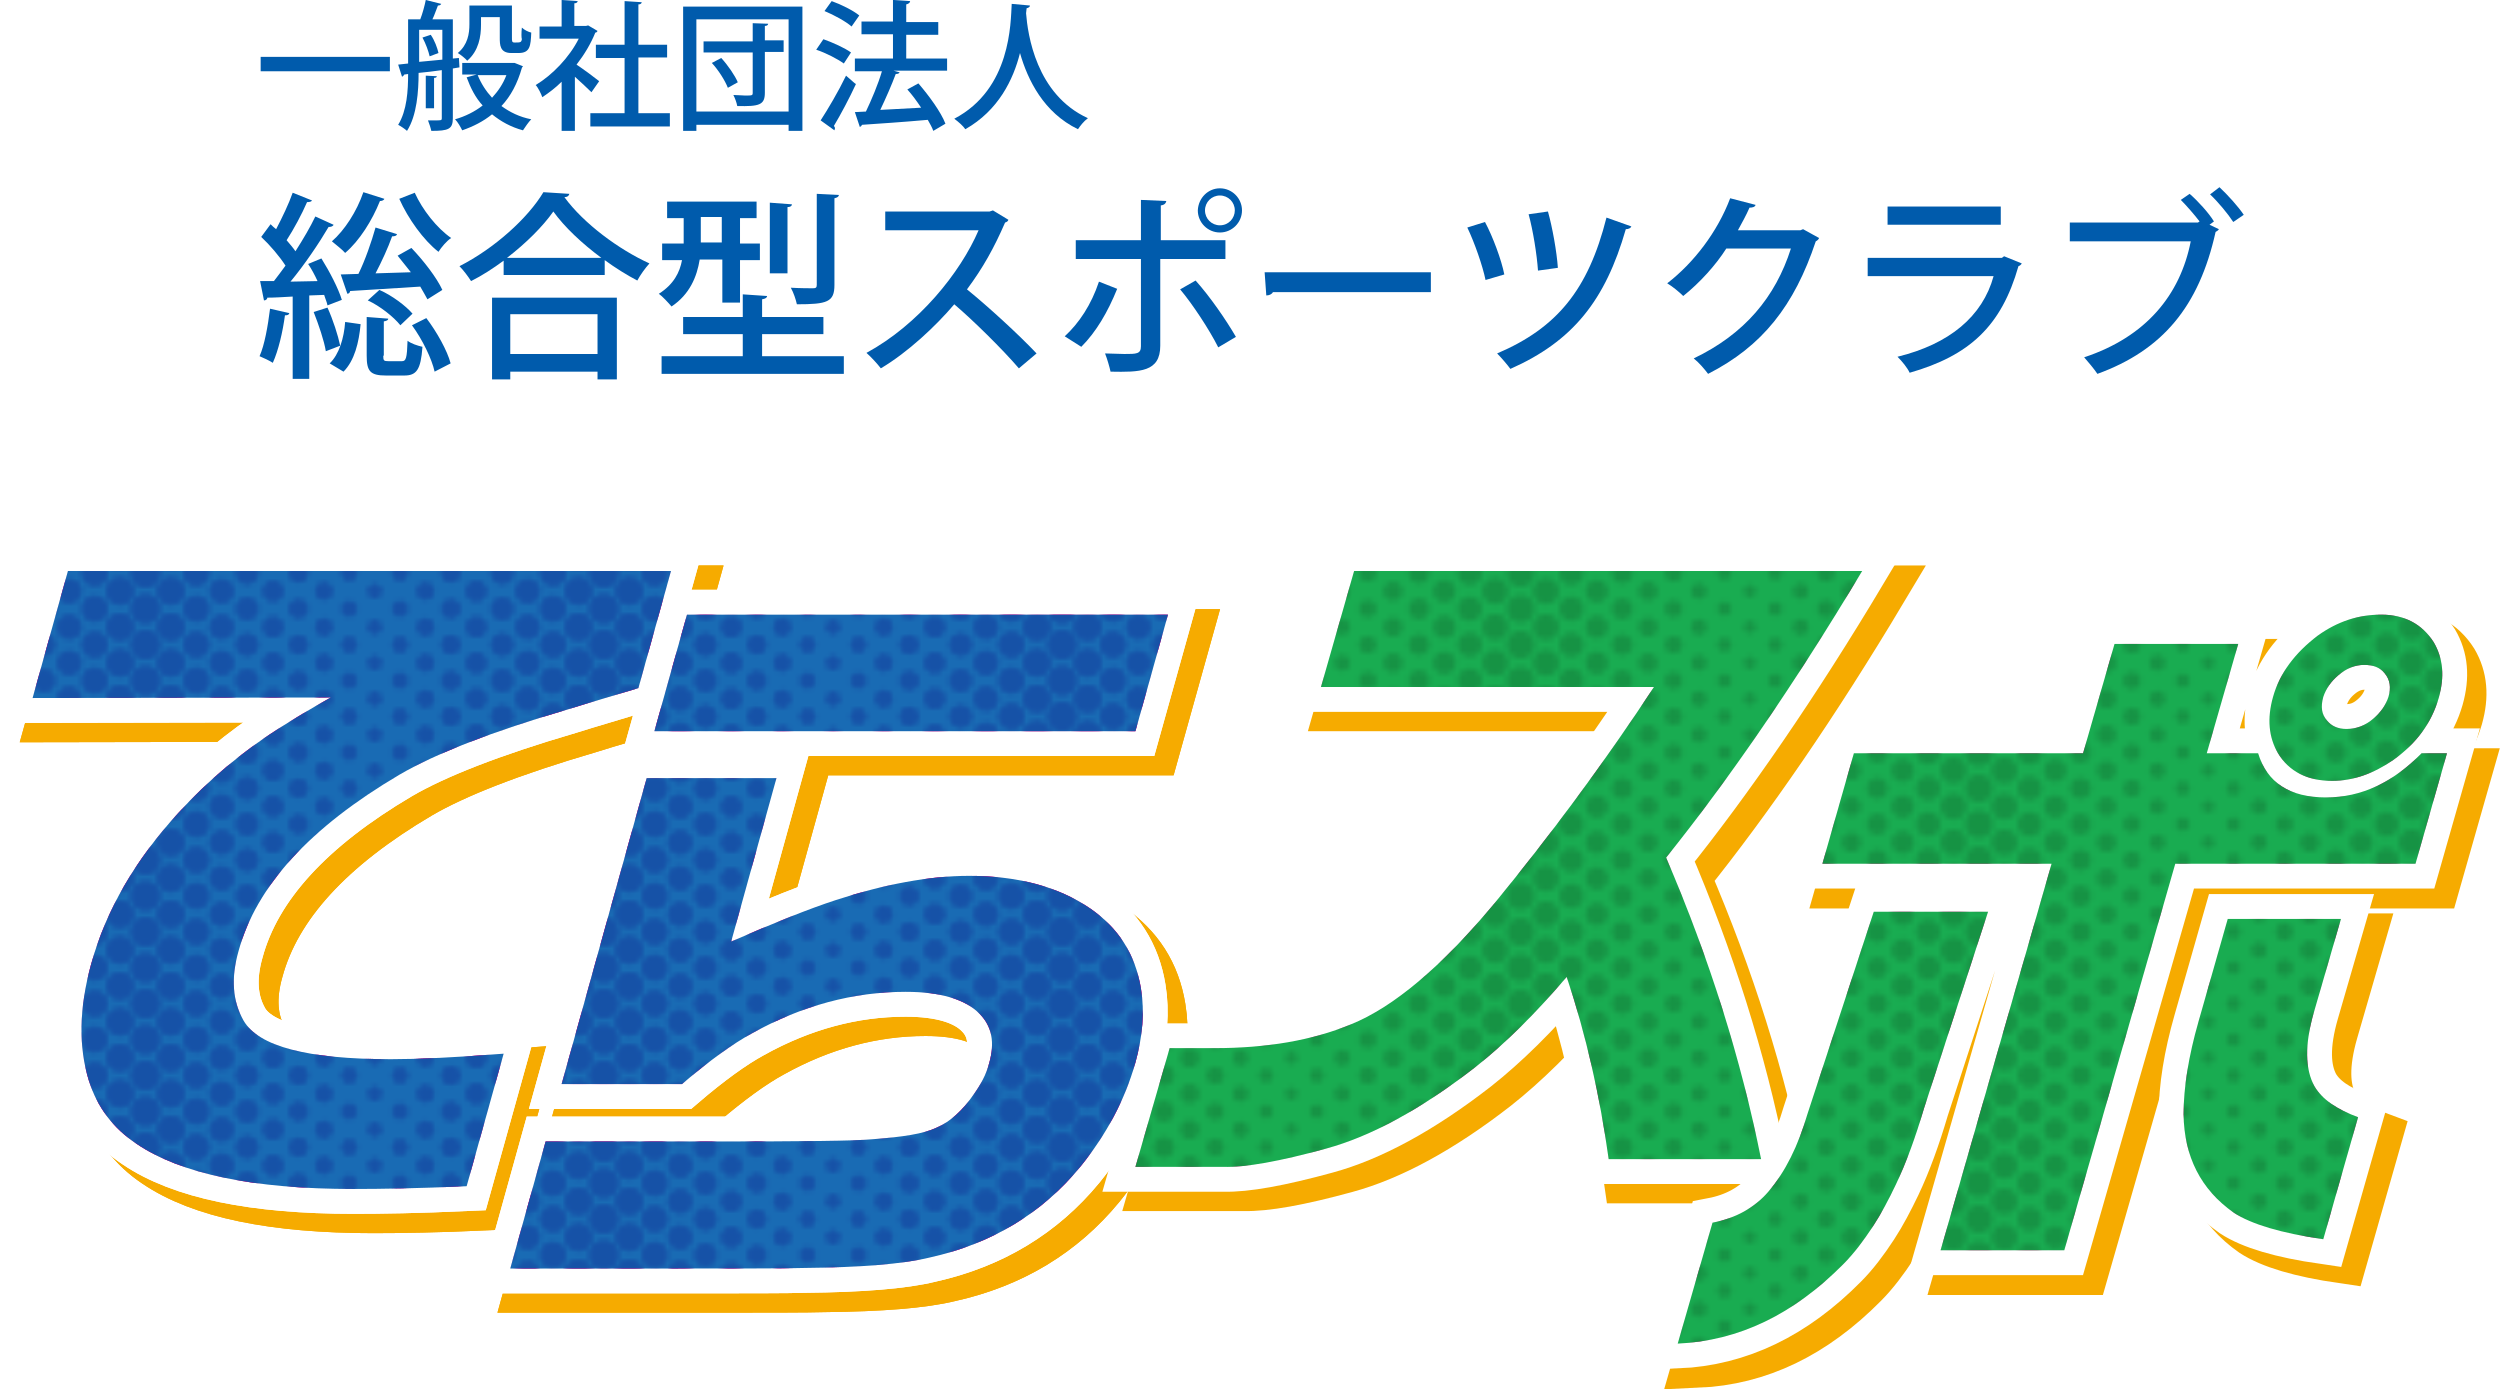 <?xml version="1.0" encoding="utf-8"?>
<!-- Generator: Adobe Illustrator 26.5.3, SVG Export Plug-In . SVG Version: 6.00 Build 0)  -->
<svg version="1.1" id="文字" xmlns="http://www.w3.org/2000/svg" xmlns:xlink="http://www.w3.org/1999/xlink" x="0px" y="0px"
	 viewBox="0 0 452.7 251.6" style="enable-background:new 0 0 452.7 251.6;" xml:space="preserve">
<style type="text/css">
	.st0{fill:none;}
	.st1{clip-path:url(#SVGID_00000166652109920095423470000011130600671370783618_);fill:#FFFFFF;}
	
		.st2{clip-path:url(#SVGID_00000166652109920095423470000011130600671370783618_);fill:none;stroke:#E4007F;stroke-width:5;stroke-linecap:round;stroke-dasharray:0,6.5;}
	
		.st3{clip-path:url(#SVGID_00000166652109920095423470000011130600671370783618_);fill:none;stroke:#E4007F;stroke-width:4;stroke-linecap:round;stroke-dasharray:0,6.5;}
	
		.st4{clip-path:url(#SVGID_00000166652109920095423470000011130600671370783618_);fill:none;stroke:#E4007F;stroke-width:4.694;stroke-linecap:round;stroke-dasharray:0,6.5;}
	
		.st5{clip-path:url(#SVGID_00000166652109920095423470000011130600671370783618_);fill:none;stroke:#E4007F;stroke-width:4.388;stroke-linecap:round;stroke-dasharray:0,6.5;}
	
		.st6{clip-path:url(#SVGID_00000166652109920095423470000011130600671370783618_);fill:none;stroke:#E4007F;stroke-width:4.083;stroke-linecap:round;stroke-dasharray:0,6.5;}
	
		.st7{clip-path:url(#SVGID_00000166652109920095423470000011130600671370783618_);fill:none;stroke:#E4007F;stroke-width:3.777;stroke-linecap:round;stroke-dasharray:0,6.5;}
	
		.st8{clip-path:url(#SVGID_00000166652109920095423470000011130600671370783618_);fill:none;stroke:#E4007F;stroke-width:3.472;stroke-linecap:round;stroke-dasharray:0,6.5;}
	
		.st9{clip-path:url(#SVGID_00000166652109920095423470000011130600671370783618_);fill:none;stroke:#E4007F;stroke-width:3.166;stroke-linecap:round;stroke-dasharray:0,6.5;}
	
		.st10{clip-path:url(#SVGID_00000166652109920095423470000011130600671370783618_);fill:none;stroke:#E4007F;stroke-width:2.861;stroke-linecap:round;stroke-dasharray:0,6.5;}
	
		.st11{clip-path:url(#SVGID_00000166652109920095423470000011130600671370783618_);fill:none;stroke:#E4007F;stroke-width:2.555;stroke-linecap:round;stroke-dasharray:0,6.5;}
	
		.st12{clip-path:url(#SVGID_00000166652109920095423470000011130600671370783618_);fill:none;stroke:#E4007F;stroke-width:2.25;stroke-linecap:round;stroke-dasharray:0,6.5;}
	.st13{fill:none;stroke:#F6AB00;stroke-width:9;stroke-linecap:round;}
	.st14{fill:#F6AB00;}
	.st15{opacity:0.9;fill:#F6AB00;}
	.st16{fill:none;stroke:#FFFFFF;stroke-width:9;stroke-linecap:round;}
	.st17{fill:#FFFFFF;}
	.st18{fill:url(#SVGID_00000036943073598723652710000014794702347567763593_);}
	.st19{fill:url(#SVGID_00000092425387668528370900000018342660257289749669_);}
	.st20{fill:url(#SVGID_00000146461144395610556090000000525788236054529178_);}
	.st21{fill:url(#SVGID_00000131354374540326078390000012071153362698230198_);}
	.st22{fill:url(#SVGID_00000021801589113894151150000002667982766353250209_);}
	.st23{fill:url(#SVGID_00000008849947718230535520000008475130580893657737_);}
	.st24{opacity:0.9;}
	.st25{fill:#005BAC;}
	.st26{opacity:0.9;fill:#00A33E;}
</style>
<pattern  x="-643.6" y="-183" width="83" height="65" patternUnits="userSpaceOnUse" id="Unnamed_Pattern" viewBox="16 -68 83 65" style="overflow:visible;">
	<g>
		<rect x="16" y="-68" class="st0" width="83" height="65"/>
		<g>
			<defs>
				<rect id="SVGID_1_" x="16" y="-68" width="83" height="65"/>
			</defs>
			<clipPath id="SVGID_00000000200294799599058040000001556097233394935190_">
				<use xlink:href="#SVGID_1_"  style="overflow:visible;"/>
			</clipPath>
			
				<line style="clip-path:url(#SVGID_00000000200294799599058040000001556097233394935190_);fill:#FFFFFF;" x1="0" y1="-9" x2="6" y2="-3"/>
			
				<line style="clip-path:url(#SVGID_00000000200294799599058040000001556097233394935190_);fill:#FFFFFF;" x1="0" y1="-3" x2="6" y2="-9"/>
			
				<line style="clip-path:url(#SVGID_00000000200294799599058040000001556097233394935190_);fill:none;stroke:#E4007F;stroke-width:5;stroke-linecap:round;stroke-dasharray:0,6.5;" x1="16" y1="-68" x2="16" y2="-2.5"/>
			
				<line style="clip-path:url(#SVGID_00000000200294799599058040000001556097233394935190_);fill:none;stroke:#E4007F;stroke-width:4;stroke-linecap:round;stroke-dasharray:0,6.5;" x1="6" y1="-68" x2="6" y2="-53"/>
			
				<line style="clip-path:url(#SVGID_00000000200294799599058040000001556097233394935190_);fill:none;stroke:#E4007F;stroke-width:4.694;stroke-linecap:round;stroke-dasharray:0,6.5;" x1="20.6" y1="-71.2" x2="20.6" y2="-2.5"/>
			
				<line style="clip-path:url(#SVGID_00000000200294799599058040000001556097233394935190_);fill:none;stroke:#E4007F;stroke-width:4.388;stroke-linecap:round;stroke-dasharray:0,6.5;" x1="25.2" y1="-68" x2="25.2" y2="-2.5"/>
			
				<line style="clip-path:url(#SVGID_00000000200294799599058040000001556097233394935190_);fill:none;stroke:#E4007F;stroke-width:4.083;stroke-linecap:round;stroke-dasharray:0,6.5;" x1="29.8" y1="-71.2" x2="29.8" y2="-2.5"/>
			
				<line style="clip-path:url(#SVGID_00000000200294799599058040000001556097233394935190_);fill:none;stroke:#E4007F;stroke-width:3.777;stroke-linecap:round;stroke-dasharray:0,6.5;" x1="34.4" y1="-68" x2="34.4" y2="-2.5"/>
			
				<line style="clip-path:url(#SVGID_00000000200294799599058040000001556097233394935190_);fill:none;stroke:#E4007F;stroke-width:3.472;stroke-linecap:round;stroke-dasharray:0,6.5;" x1="39.1" y1="-71.2" x2="39.1" y2="-2.5"/>
			
				<line style="clip-path:url(#SVGID_00000000200294799599058040000001556097233394935190_);fill:none;stroke:#E4007F;stroke-width:3.166;stroke-linecap:round;stroke-dasharray:0,6.5;" x1="43.7" y1="-68" x2="43.7" y2="-2.5"/>
			
				<line style="clip-path:url(#SVGID_00000000200294799599058040000001556097233394935190_);fill:none;stroke:#E4007F;stroke-width:2.861;stroke-linecap:round;stroke-dasharray:0,6.5;" x1="48.3" y1="-71.2" x2="48.3" y2="-2.5"/>
			
				<line style="clip-path:url(#SVGID_00000000200294799599058040000001556097233394935190_);fill:none;stroke:#E4007F;stroke-width:2.555;stroke-linecap:round;stroke-dasharray:0,6.5;" x1="52.9" y1="-68" x2="52.9" y2="-2.5"/>
			
				<line style="clip-path:url(#SVGID_00000000200294799599058040000001556097233394935190_);fill:none;stroke:#E4007F;stroke-width:2.25;stroke-linecap:round;stroke-dasharray:0,6.5;" x1="57.5" y1="-71.2" x2="57.5" y2="-2.5"/>
			
				<line style="clip-path:url(#SVGID_00000000200294799599058040000001556097233394935190_);fill:none;stroke:#E4007F;stroke-width:5;stroke-linecap:round;stroke-dasharray:0,6.5;" x1="99" y1="-68" x2="99" y2="-2.5"/>
			
				<line style="clip-path:url(#SVGID_00000000200294799599058040000001556097233394935190_);fill:none;stroke:#E4007F;stroke-width:4.694;stroke-linecap:round;stroke-dasharray:0,6.5;" x1="94.4" y1="-71.2" x2="94.4" y2="-2.5"/>
			
				<line style="clip-path:url(#SVGID_00000000200294799599058040000001556097233394935190_);fill:none;stroke:#E4007F;stroke-width:4.388;stroke-linecap:round;stroke-dasharray:0,6.5;" x1="89.8" y1="-68" x2="89.8" y2="-2.5"/>
			
				<line style="clip-path:url(#SVGID_00000000200294799599058040000001556097233394935190_);fill:none;stroke:#E4007F;stroke-width:4.083;stroke-linecap:round;stroke-dasharray:0,6.5;" x1="85.2" y1="-71.2" x2="85.2" y2="-2.5"/>
			
				<line style="clip-path:url(#SVGID_00000000200294799599058040000001556097233394935190_);fill:none;stroke:#E4007F;stroke-width:3.777;stroke-linecap:round;stroke-dasharray:0,6.5;" x1="80.6" y1="-68" x2="80.6" y2="-2.5"/>
			
				<line style="clip-path:url(#SVGID_00000000200294799599058040000001556097233394935190_);fill:none;stroke:#E4007F;stroke-width:3.472;stroke-linecap:round;stroke-dasharray:0,6.5;" x1="75.9" y1="-71.2" x2="75.9" y2="-2.5"/>
			
				<line style="clip-path:url(#SVGID_00000000200294799599058040000001556097233394935190_);fill:none;stroke:#E4007F;stroke-width:3.166;stroke-linecap:round;stroke-dasharray:0,6.5;" x1="71.3" y1="-68" x2="71.3" y2="-2.5"/>
			
				<line style="clip-path:url(#SVGID_00000000200294799599058040000001556097233394935190_);fill:none;stroke:#E4007F;stroke-width:2.861;stroke-linecap:round;stroke-dasharray:0,6.5;" x1="66.7" y1="-71.2" x2="66.7" y2="-2.5"/>
			
				<line style="clip-path:url(#SVGID_00000000200294799599058040000001556097233394935190_);fill:none;stroke:#E4007F;stroke-width:2.555;stroke-linecap:round;stroke-dasharray:0,6.5;" x1="62.1" y1="-68" x2="62.1" y2="-2.5"/>
		</g>
	</g>
</pattern>
<g>
	<path class="st13" d="M9.5,129.9l6.4-23l109.2,0l-5.9,21.2c-4.6,1.4-8.8,2.6-12.6,3.8c-14,4.1-24.2,8.1-30.7,11.9
		c-16.1,9.5-25.9,20.1-29.1,31.9c-1.4,4.9-1.1,9.1,0.9,12.6c2.7,4.7,11.6,7,26.7,7c4.8,0,11.6-0.3,20.4-1l-6.7,24
		c-8.8,0.4-15.6,0.5-20.5,0.5c-18.1,0-31.2-2.7-39.3-8.2c-4.2-2.8-7.1-6.6-8.6-11.4c-1.9-6.1-1.8-13.1,0.4-21.1
		c2.7-9.8,8-18.9,15.8-27.4c5.5-6,11.6-11.1,18.2-15.3c2.7-1.7,5.8-3.6,9.4-5.6L9.5,129.9z"/>
	<path class="st13" d="M9.5,129.9l6.4-23l109.2,0l-5.9,21.2c-4.6,1.4-8.8,2.6-12.6,3.8c-14,4.1-24.2,8.1-30.7,11.9
		c-16.1,9.5-25.9,20.1-29.1,31.9c-1.4,4.9-1.1,9.1,0.9,12.6c2.7,4.7,11.6,7,26.7,7c4.8,0,11.6-0.3,20.4-1l-6.7,24
		c-8.8,0.4-15.6,0.5-20.5,0.5c-18.1,0-31.2-2.7-39.3-8.2c-4.2-2.8-7.1-6.6-8.6-11.4c-1.9-6.1-1.8-13.1,0.4-21.1
		c2.7-9.8,8-18.9,15.8-27.4c5.5-6,11.6-11.1,18.2-15.3c2.7-1.7,5.8-3.6,9.4-5.6L9.5,129.9z"/>
	<path class="st13" d="M215,114.8l-5.9,21.1l-87.1,0l5.9-21.1L215,114.8z M96,233.2l6.4-23h30.4c16.1,0,25.6-0.1,28.7-0.4
		c5.5-0.4,9.4-1,11.7-2.1c2.5-1.1,4.7-3.1,6.7-6c1.3-1.8,2.3-3.7,2.8-5.6c1.1-3.8,0.5-6.8-1.7-9c-2.5-2.6-7-4-13.4-4
		c-9.5,0-18.8,2.5-27.8,7.5c-3.5,1.9-7.8,5-12.7,9.2h-21.8l15.4-55.4h23.5l-8.2,29.6c8-3.5,14.3-6,18.9-7.5c8.9-2.9,17-4.4,24.2-4.4
		c8.9,0,16.2,2,21.9,5.9c5.1,3.5,8.2,8.3,9.2,14.5c0.7,4.2,0.3,8.7-1,13.4c-1.9,6.8-5.3,13.1-10,18.9c-6.9,8.4-16,13.9-27.2,16.4
		c-4.9,1.2-12.5,1.8-22.7,1.9c-2.9,0.1-10.6,0.1-22.9,0.1H96z"/>
	<path class="st13" d="M215,114.8l-5.9,21.1l-87.1,0l5.9-21.1L215,114.8z M96,233.2l6.4-23h30.4c16.1,0,25.6-0.1,28.7-0.4
		c5.5-0.4,9.4-1,11.7-2.1c2.5-1.1,4.7-3.1,6.7-6c1.3-1.8,2.3-3.7,2.8-5.6c1.1-3.8,0.5-6.8-1.7-9c-2.5-2.6-7-4-13.4-4
		c-9.5,0-18.8,2.5-27.8,7.5c-3.5,1.9-7.8,5-12.7,9.2h-21.8l15.4-55.4h23.5l-8.2,29.6c8-3.5,14.3-6,18.9-7.5c8.9-2.9,17-4.4,24.2-4.4
		c8.9,0,16.2,2,21.9,5.9c5.1,3.5,8.2,8.3,9.2,14.5c0.7,4.2,0.3,8.7-1,13.4c-1.9,6.8-5.3,13.1-10,18.9c-6.9,8.4-16,13.9-27.2,16.4
		c-4.9,1.2-12.5,1.8-22.7,1.9c-2.9,0.1-10.6,0.1-22.9,0.1H96z"/>
	<path class="st13" d="M303.1,127.9h-60.3l6-21h92c-12.2,20.4-24.1,37.7-35.5,51.9c7.9,18.4,13.6,36.6,17.2,54.6h-27.6
		c-1.6-11.5-4.1-22.5-7.6-33c-5.8,6.8-11.3,12.2-16.5,16.3c-9.9,7.7-19,12.6-27.1,14.8c-8.4,2.3-14.5,3.4-18.5,3.3h-16l6.2-21.5h8
		c9.6,0,17.8-1.4,24.8-4.3c7.7-3.1,16.4-10.4,26-21.9C284.2,155,293.9,141.9,303.1,127.9z"/>
	<path class="st13" d="M342.9,168.6h20.7L352,204.2c-1.5,5.1-3.2,9.8-5.1,13.8c-1.3,2.7-2.6,5.2-4.1,7.5c-1.7,2.6-3.5,5-5.4,6.9
		c-9,9.1-18.9,13.9-30,14.4l6.3-21.9c4.2-0.8,7.6-2.7,10.1-5.6c3.1-3.6,5.4-8.3,7.1-14.1L342.9,168.6z M333.6,160l5.7-20h41.5
		l5.7-19.8h22.4l-5.7,19.8h9.3c1.6,5.3,5.7,8,12.3,8c6.4,0,12.1-2.7,17.3-8h4.6l-5.7,20h-43.5l-20.1,70H355l20.1-70H333.6z
		 M434.7,114.8c4.2,0,7.4,1.7,9.5,5c1.7,2.9,2,6.2,0.9,10.1c-1.3,4.5-4,8.2-8.2,11.2c-3.6,2.5-7.3,3.8-11.1,3.8
		c-4.5,0-7.8-1.7-9.8-5c-1.7-2.9-2-6.3-0.9-10.2c1.2-4.3,4-8,8.1-11.1C426.8,116.1,430.6,114.8,434.7,114.8z M406.9,169.9h20.5
		l-4.9,16.9c-1.7,5.9-1.6,10.3,0.1,13.4c1.4,2.4,4.1,4.2,7.9,5.6l-6.3,22.1c-7.6-1.1-13-2.7-16.2-4.8c-6-4.2-9-10.2-9.1-17.8
		c0-4.9,0.9-10.5,2.7-16.8L406.9,169.9z M431.7,124c-1.6,0-3.2,0.6-4.7,1.9c-1.3,1.1-2.2,2.4-2.7,3.9c-0.5,1.8-0.3,3.2,0.7,4.3
		c0.8,1,2,1.5,3.5,1.5c1.8,0,3.4-0.6,4.9-1.9c1.3-1.1,2.2-2.4,2.7-3.9c0.5-1.7,0.3-3.1-0.7-4.3C434.5,124.5,433.3,124,431.7,124z"/>
	<path class="st14" d="M9.5,129.9l6.4-23l109.2,0l-5.9,21.2c-4.6,1.4-8.8,2.6-12.6,3.8c-14,4.1-24.2,8.1-30.7,11.9
		c-16.1,9.5-25.9,20.1-29.1,31.9c-1.4,4.9-1.1,9.1,0.9,12.6c2.7,4.7,11.6,7,26.7,7c4.8,0,11.6-0.3,20.4-1l-6.7,24
		c-8.8,0.4-15.6,0.5-20.5,0.5c-18.1,0-31.2-2.7-39.3-8.2c-4.2-2.8-7.1-6.6-8.6-11.4c-1.9-6.1-1.8-13.1,0.4-21.1
		c2.7-9.8,8-18.9,15.8-27.4c5.5-6,11.6-11.1,18.2-15.3c2.7-1.7,5.8-3.6,9.4-5.6L9.5,129.9z"/>
	<path class="st14" d="M9.5,129.9l6.4-23l109.2,0l-5.9,21.2c-4.6,1.4-8.8,2.6-12.6,3.8c-14,4.1-24.2,8.1-30.7,11.9
		c-16.1,9.5-25.9,20.1-29.1,31.9c-1.4,4.9-1.1,9.1,0.9,12.6c2.7,4.7,11.6,7,26.7,7c4.8,0,11.6-0.3,20.4-1l-6.7,24
		c-8.8,0.4-15.6,0.5-20.5,0.5c-18.1,0-31.2-2.7-39.3-8.2c-4.2-2.8-7.1-6.6-8.6-11.4c-1.9-6.1-1.8-13.1,0.4-21.1
		c2.7-9.8,8-18.9,15.8-27.4c5.5-6,11.6-11.1,18.2-15.3c2.7-1.7,5.8-3.6,9.4-5.6L9.5,129.9z"/>
	<path class="st14" d="M215,114.8l-5.9,21.1l-87.1,0l5.9-21.1L215,114.8z M96,233.2l6.4-23h30.4c16.1,0,25.6-0.1,28.7-0.4
		c5.5-0.4,9.4-1,11.7-2.1c2.5-1.1,4.7-3.1,6.7-6c1.3-1.8,2.3-3.7,2.8-5.6c1.1-3.8,0.5-6.8-1.7-9c-2.5-2.6-7-4-13.4-4
		c-9.5,0-18.8,2.5-27.8,7.5c-3.5,1.9-7.8,5-12.7,9.2h-21.8l15.4-55.4h23.5l-8.2,29.6c8-3.5,14.3-6,18.9-7.5c8.9-2.9,17-4.4,24.2-4.4
		c8.9,0,16.2,2,21.9,5.9c5.1,3.5,8.2,8.3,9.2,14.5c0.7,4.2,0.3,8.7-1,13.4c-1.9,6.8-5.3,13.1-10,18.9c-6.9,8.4-16,13.9-27.2,16.4
		c-4.9,1.2-12.5,1.8-22.7,1.9c-2.9,0.1-10.6,0.1-22.9,0.1H96z"/>
	<path class="st14" d="M215,114.8l-5.9,21.1l-87.1,0l5.9-21.1L215,114.8z M96,233.2l6.4-23h30.4c16.1,0,25.6-0.1,28.7-0.4
		c5.5-0.4,9.4-1,11.7-2.1c2.5-1.1,4.7-3.1,6.7-6c1.3-1.8,2.3-3.7,2.8-5.6c1.1-3.8,0.5-6.8-1.7-9c-2.5-2.6-7-4-13.4-4
		c-9.5,0-18.8,2.5-27.8,7.5c-3.5,1.9-7.8,5-12.7,9.2h-21.8l15.4-55.4h23.5l-8.2,29.6c8-3.5,14.3-6,18.9-7.5c8.9-2.9,17-4.4,24.2-4.4
		c8.9,0,16.2,2,21.9,5.9c5.1,3.5,8.2,8.3,9.2,14.5c0.7,4.2,0.3,8.7-1,13.4c-1.9,6.8-5.3,13.1-10,18.9c-6.9,8.4-16,13.9-27.2,16.4
		c-4.9,1.2-12.5,1.8-22.7,1.9c-2.9,0.1-10.6,0.1-22.9,0.1H96z"/>
	<path class="st14" d="M303.1,127.9h-60.3l6-21h92c-12.2,20.4-24.1,37.7-35.5,51.9c7.9,18.4,13.6,36.6,17.2,54.6h-27.6
		c-1.6-11.5-4.1-22.5-7.6-33c-5.8,6.8-11.3,12.2-16.5,16.3c-9.9,7.7-19,12.6-27.1,14.8c-8.4,2.3-14.5,3.4-18.5,3.3h-16l6.2-21.5h8
		c9.6,0,17.8-1.4,24.8-4.3c7.7-3.1,16.4-10.4,26-21.9C284.2,155,293.9,141.9,303.1,127.9z"/>
	<path class="st14" d="M342.9,168.6h20.7L352,204.2c-1.5,5.1-3.2,9.8-5.1,13.8c-1.3,2.7-2.6,5.2-4.1,7.5c-1.7,2.6-3.5,5-5.4,6.9
		c-9,9.1-18.9,13.9-30,14.4l6.3-21.9c4.2-0.8,7.6-2.7,10.1-5.6c3.1-3.6,5.4-8.3,7.1-14.1L342.9,168.6z M333.6,160l5.7-20h41.5
		l5.7-19.8h22.4l-5.7,19.8h9.3c1.6,5.3,5.7,8,12.3,8c6.4,0,12.1-2.7,17.3-8h4.6l-5.7,20h-43.5l-20.1,70H355l20.1-70H333.6z
		 M434.7,114.8c4.2,0,7.4,1.7,9.5,5c1.7,2.9,2,6.2,0.9,10.1c-1.3,4.5-4,8.2-8.2,11.2c-3.6,2.5-7.3,3.8-11.1,3.8
		c-4.5,0-7.8-1.7-9.8-5c-1.7-2.9-2-6.3-0.9-10.2c1.2-4.3,4-8,8.1-11.1C426.8,116.1,430.6,114.8,434.7,114.8z M406.9,169.9h20.5
		l-4.9,16.9c-1.7,5.9-1.6,10.3,0.1,13.4c1.4,2.4,4.1,4.2,7.9,5.6l-6.3,22.1c-7.6-1.1-13-2.7-16.2-4.8c-6-4.2-9-10.2-9.1-17.8
		c0-4.9,0.9-10.5,2.7-16.8L406.9,169.9z M431.7,124c-1.6,0-3.2,0.6-4.7,1.9c-1.3,1.1-2.2,2.4-2.7,3.9c-0.5,1.8-0.3,3.2,0.7,4.3
		c0.8,1,2,1.5,3.5,1.5c1.8,0,3.4-0.6,4.9-1.9c1.3-1.1,2.2-2.4,2.7-3.9c0.5-1.7,0.3-3.1-0.7-4.3C434.5,124.5,433.3,124,431.7,124z"/>
	<path class="st14" d="M9.5,129.9l6.4-23l109.2,0l-5.9,21.2c-4.6,1.4-8.8,2.6-12.6,3.8c-14,4.1-24.2,8.1-30.7,11.9
		c-16.1,9.5-25.9,20.1-29.1,31.9c-1.4,4.9-1.1,9.1,0.9,12.6c2.7,4.7,11.6,7,26.7,7c4.8,0,11.6-0.3,20.4-1l-6.7,24
		c-8.8,0.4-15.6,0.5-20.5,0.5c-18.1,0-31.2-2.7-39.3-8.2c-4.2-2.8-7.1-6.6-8.6-11.4c-1.9-6.1-1.8-13.1,0.4-21.1
		c2.7-9.8,8-18.9,15.8-27.4c5.5-6,11.6-11.1,18.2-15.3c2.7-1.7,5.8-3.6,9.4-5.6L9.5,129.9z"/>
	<path class="st14" d="M9.5,129.9l6.4-23l109.2,0l-5.9,21.2c-4.6,1.4-8.8,2.6-12.6,3.8c-14,4.1-24.2,8.1-30.7,11.9
		c-16.1,9.5-25.9,20.1-29.1,31.9c-1.4,4.9-1.1,9.1,0.9,12.6c2.7,4.7,11.6,7,26.7,7c4.8,0,11.6-0.3,20.4-1l-6.7,24
		c-8.8,0.4-15.6,0.5-20.5,0.5c-18.1,0-31.2-2.7-39.3-8.2c-4.2-2.8-7.1-6.6-8.6-11.4c-1.9-6.1-1.8-13.1,0.4-21.1
		c2.7-9.8,8-18.9,15.8-27.4c5.5-6,11.6-11.1,18.2-15.3c2.7-1.7,5.8-3.6,9.4-5.6L9.5,129.9z"/>
	<path class="st14" d="M215,114.8l-5.9,21.1l-87.1,0l5.9-21.1L215,114.8z M96,233.2l6.4-23h30.4c16.1,0,25.6-0.1,28.7-0.4
		c5.5-0.4,9.4-1,11.7-2.1c2.5-1.1,4.7-3.1,6.7-6c1.3-1.8,2.3-3.7,2.8-5.6c1.1-3.8,0.5-6.8-1.7-9c-2.5-2.6-7-4-13.4-4
		c-9.5,0-18.8,2.5-27.8,7.5c-3.5,1.9-7.8,5-12.7,9.2h-21.8l15.4-55.4h23.5l-8.2,29.6c8-3.5,14.3-6,18.9-7.5c8.9-2.9,17-4.4,24.2-4.4
		c8.9,0,16.2,2,21.9,5.9c5.1,3.5,8.2,8.3,9.2,14.5c0.7,4.2,0.3,8.7-1,13.4c-1.9,6.8-5.3,13.1-10,18.9c-6.9,8.4-16,13.9-27.2,16.4
		c-4.9,1.2-12.5,1.8-22.7,1.9c-2.9,0.1-10.6,0.1-22.9,0.1H96z"/>
	<path class="st14" d="M215,114.8l-5.9,21.1l-87.1,0l5.9-21.1L215,114.8z M96,233.2l6.4-23h30.4c16.1,0,25.6-0.1,28.7-0.4
		c5.5-0.4,9.4-1,11.7-2.1c2.5-1.1,4.7-3.1,6.7-6c1.3-1.8,2.3-3.7,2.8-5.6c1.1-3.8,0.5-6.8-1.7-9c-2.5-2.6-7-4-13.4-4
		c-9.5,0-18.8,2.5-27.8,7.5c-3.5,1.9-7.8,5-12.7,9.2h-21.8l15.4-55.4h23.5l-8.2,29.6c8-3.5,14.3-6,18.9-7.5c8.9-2.9,17-4.4,24.2-4.4
		c8.9,0,16.2,2,21.9,5.9c5.1,3.5,8.2,8.3,9.2,14.5c0.7,4.2,0.3,8.7-1,13.4c-1.9,6.8-5.3,13.1-10,18.9c-6.9,8.4-16,13.9-27.2,16.4
		c-4.9,1.2-12.5,1.8-22.7,1.9c-2.9,0.1-10.6,0.1-22.9,0.1H96z"/>
	<path class="st14" d="M303.1,127.9h-60.3l6-21h92c-12.2,20.4-24.1,37.7-35.5,51.9c7.9,18.4,13.6,36.6,17.2,54.6h-27.6
		c-1.6-11.5-4.1-22.5-7.6-33c-5.8,6.8-11.3,12.2-16.5,16.3c-9.9,7.7-19,12.6-27.1,14.8c-8.4,2.3-14.5,3.4-18.5,3.3h-16l6.2-21.5h8
		c9.6,0,17.8-1.4,24.8-4.3c7.7-3.1,16.4-10.4,26-21.9C284.2,155,293.9,141.9,303.1,127.9z"/>
	<path class="st14" d="M342.9,168.6h20.7L352,204.2c-1.5,5.1-3.2,9.8-5.1,13.8c-1.3,2.7-2.6,5.2-4.1,7.5c-1.7,2.6-3.5,5-5.4,6.9
		c-9,9.1-18.9,13.9-30,14.4l6.3-21.9c4.2-0.8,7.6-2.7,10.1-5.6c3.1-3.6,5.4-8.3,7.1-14.1L342.9,168.6z M333.6,160l5.7-20h41.5
		l5.7-19.8h22.4l-5.7,19.8h9.3c1.6,5.3,5.7,8,12.3,8c6.4,0,12.1-2.7,17.3-8h4.6l-5.7,20h-43.5l-20.1,70H355l20.1-70H333.6z
		 M434.7,114.8c4.2,0,7.4,1.7,9.5,5c1.7,2.9,2,6.2,0.9,10.1c-1.3,4.5-4,8.2-8.2,11.2c-3.6,2.5-7.3,3.8-11.1,3.8
		c-4.5,0-7.8-1.7-9.8-5c-1.7-2.9-2-6.3-0.9-10.2c1.2-4.3,4-8,8.1-11.1C426.8,116.1,430.6,114.8,434.7,114.8z M406.9,169.9h20.5
		l-4.9,16.9c-1.7,5.9-1.6,10.3,0.1,13.4c1.4,2.4,4.1,4.2,7.9,5.6l-6.3,22.1c-7.6-1.1-13-2.7-16.2-4.8c-6-4.2-9-10.2-9.1-17.8
		c0-4.9,0.9-10.5,2.7-16.8L406.9,169.9z M431.7,124c-1.6,0-3.2,0.6-4.7,1.9c-1.3,1.1-2.2,2.4-2.7,3.9c-0.5,1.8-0.3,3.2,0.7,4.3
		c0.8,1,2,1.5,3.5,1.5c1.8,0,3.4-0.6,4.9-1.9c1.3-1.1,2.2-2.4,2.7-3.9c0.5-1.7,0.3-3.1-0.7-4.3C434.5,124.5,433.3,124,431.7,124z"/>
	<path class="st14" d="M9.5,129.9l6.4-23l109.2,0l-5.9,21.2c-4.6,1.4-8.8,2.6-12.6,3.8c-14,4.1-24.2,8.1-30.7,11.9
		c-16.1,9.5-25.9,20.1-29.1,31.9c-1.4,4.9-1.1,9.1,0.9,12.6c2.7,4.7,11.6,7,26.7,7c4.8,0,11.6-0.3,20.4-1l-6.7,24
		c-8.8,0.4-15.6,0.5-20.5,0.5c-18.1,0-31.2-2.7-39.3-8.2c-4.2-2.8-7.1-6.6-8.6-11.4c-1.9-6.1-1.8-13.1,0.4-21.1
		c2.7-9.8,8-18.9,15.8-27.4c5.5-6,11.6-11.1,18.2-15.3c2.7-1.7,5.8-3.6,9.4-5.6L9.5,129.9z"/>
	<path class="st14" d="M215,114.8l-5.9,21.1l-87.1,0l5.9-21.1L215,114.8z M96,233.2l6.4-23h30.4c16.1,0,25.6-0.1,28.7-0.4
		c5.5-0.4,9.4-1,11.7-2.1c2.5-1.1,4.7-3.1,6.7-6c1.3-1.8,2.3-3.7,2.8-5.6c1.1-3.8,0.5-6.8-1.7-9c-2.5-2.6-7-4-13.4-4
		c-9.5,0-18.8,2.5-27.8,7.5c-3.5,1.9-7.8,5-12.7,9.2h-21.8l15.4-55.4h23.5l-8.2,29.6c8-3.5,14.3-6,18.9-7.5c8.9-2.9,17-4.4,24.2-4.4
		c8.9,0,16.2,2,21.9,5.9c5.1,3.5,8.2,8.3,9.2,14.5c0.7,4.2,0.3,8.7-1,13.4c-1.9,6.8-5.3,13.1-10,18.9c-6.9,8.4-16,13.9-27.2,16.4
		c-4.9,1.2-12.5,1.8-22.7,1.9c-2.9,0.1-10.6,0.1-22.9,0.1H96z"/>
	<path class="st15" d="M303.1,127.9h-60.3l6-21h92c-12.2,20.4-24.1,37.7-35.5,51.9c7.9,18.4,13.6,36.6,17.2,54.6h-27.6
		c-1.6-11.5-4.1-22.5-7.6-33c-5.8,6.8-11.3,12.2-16.5,16.3c-9.9,7.7-19,12.6-27.1,14.8c-8.4,2.3-14.5,3.4-18.5,3.3h-16l6.2-21.5h8
		c9.6,0,17.8-1.4,24.8-4.3c7.7-3.1,16.4-10.4,26-21.9C284.2,155,293.9,141.9,303.1,127.9z"/>
	<path class="st15" d="M342.9,168.6h20.7L352,204.2c-1.5,5.1-3.2,9.8-5.1,13.8c-1.3,2.7-2.6,5.2-4.1,7.5c-1.7,2.6-3.5,5-5.4,6.9
		c-9,9.1-18.9,13.9-30,14.4l6.3-21.9c4.2-0.8,7.6-2.7,10.1-5.6c3.1-3.6,5.4-8.3,7.1-14.1L342.9,168.6z M333.6,160l5.7-20h41.5
		l5.7-19.8h22.4l-5.7,19.8h9.3c1.6,5.3,5.7,8,12.3,8c6.4,0,12.1-2.7,17.3-8h4.6l-5.7,20h-43.5l-20.1,70H355l20.1-70H333.6z
		 M434.7,114.8c4.2,0,7.4,1.7,9.5,5c1.7,2.9,2,6.2,0.9,10.1c-1.3,4.5-4,8.2-8.2,11.2c-3.6,2.5-7.3,3.8-11.1,3.8
		c-4.5,0-7.8-1.7-9.8-5c-1.7-2.9-2-6.3-0.9-10.2c1.2-4.3,4-8,8.1-11.1C426.8,116.1,430.6,114.8,434.7,114.8z M406.9,169.9h20.5
		l-4.9,16.9c-1.7,5.9-1.6,10.3,0.1,13.4c1.4,2.4,4.1,4.2,7.9,5.6l-6.3,22.1c-7.6-1.1-13-2.7-16.2-4.8c-6-4.2-9-10.2-9.1-17.8
		c0-4.9,0.9-10.5,2.7-16.8L406.9,169.9z M431.7,124c-1.6,0-3.2,0.6-4.7,1.9c-1.3,1.1-2.2,2.4-2.7,3.9c-0.5,1.8-0.3,3.2,0.7,4.3
		c0.8,1,2,1.5,3.5,1.5c1.8,0,3.4-0.6,4.9-1.9c1.3-1.1,2.2-2.4,2.7-3.9c0.5-1.7,0.3-3.1-0.7-4.3C434.5,124.5,433.3,124,431.7,124z"/>
	<g>
		<g>
			<path class="st16" d="M5.9,126.4l6.4-23l109.2,0l-5.9,21.2c-4.6,1.4-8.8,2.6-12.6,3.8c-14,4.1-24.2,8.1-30.7,11.9
				c-16.1,9.5-25.9,20.1-29.1,31.9c-1.4,4.9-1.1,9.1,0.9,12.6c2.7,4.7,11.6,7,26.7,7c4.8,0,11.6-0.3,20.4-1l-6.7,24
				c-8.8,0.4-15.6,0.5-20.5,0.5c-18.1,0-31.2-2.7-39.3-8.2c-4.2-2.8-7.1-6.6-8.6-11.4c-1.9-6.1-1.8-13.1,0.4-21.1
				c2.7-9.8,8-18.9,15.8-27.4c5.5-6,11.6-11.1,18.2-15.3c2.7-1.7,5.8-3.6,9.4-5.6L5.9,126.4z"/>
		</g>
		<path class="st16" d="M5.9,126.4l6.4-23l109.2,0l-5.9,21.2c-4.6,1.4-8.8,2.6-12.6,3.8c-14,4.1-24.2,8.1-30.7,11.9
			c-16.1,9.5-25.9,20.1-29.1,31.9c-1.4,4.9-1.1,9.1,0.9,12.6c2.7,4.7,11.6,7,26.7,7c4.8,0,11.6-0.3,20.4-1l-6.7,24
			c-8.8,0.4-15.6,0.5-20.5,0.5c-18.1,0-31.2-2.7-39.3-8.2c-4.2-2.8-7.1-6.6-8.6-11.4c-1.9-6.1-1.8-13.1,0.4-21.1
			c2.7-9.8,8-18.9,15.8-27.4c5.5-6,11.6-11.1,18.2-15.3c2.7-1.7,5.8-3.6,9.4-5.6L5.9,126.4z"/>
	</g>
	<g>
		<g>
			<path class="st16" d="M211.5,111.3l-5.9,21.1l-87.1,0l5.9-21.1L211.5,111.3z M92.4,229.7l6.4-23h30.4c16.1,0,25.6-0.1,28.7-0.4
				c5.5-0.4,9.4-1,11.7-2.1c2.5-1.1,4.7-3.1,6.7-6c1.3-1.8,2.3-3.7,2.8-5.6c1.1-3.8,0.5-6.8-1.7-9c-2.5-2.6-7-4-13.4-4
				c-9.5,0-18.8,2.5-27.8,7.5c-3.5,1.9-7.8,5-12.7,9.2h-21.8l15.4-55.4h23.5l-8.2,29.6c8-3.5,14.3-6,18.9-7.5
				c8.9-2.9,17-4.4,24.2-4.4c8.9,0,16.2,2,21.9,5.9c5.1,3.5,8.2,8.3,9.2,14.5c0.7,4.2,0.3,8.7-1,13.4c-1.9,6.8-5.3,13.1-10,18.9
				c-6.9,8.4-16,13.9-27.2,16.4c-4.9,1.2-12.5,1.8-22.7,1.9c-2.9,0.1-10.6,0.1-22.9,0.1H92.4z"/>
		</g>
		<path class="st16" d="M211.5,111.3l-5.9,21.1l-87.1,0l5.9-21.1L211.5,111.3z M92.4,229.7l6.4-23h30.4c16.1,0,25.6-0.1,28.7-0.4
			c5.5-0.4,9.4-1,11.7-2.1c2.5-1.1,4.7-3.1,6.7-6c1.3-1.8,2.3-3.7,2.8-5.6c1.1-3.8,0.5-6.8-1.7-9c-2.5-2.6-7-4-13.4-4
			c-9.5,0-18.8,2.5-27.8,7.5c-3.5,1.9-7.8,5-12.7,9.2h-21.8l15.4-55.4h23.5l-8.2,29.6c8-3.5,14.3-6,18.9-7.5
			c8.9-2.9,17-4.4,24.2-4.4c8.9,0,16.2,2,21.9,5.9c5.1,3.5,8.2,8.3,9.2,14.5c0.7,4.2,0.3,8.7-1,13.4c-1.9,6.8-5.3,13.1-10,18.9
			c-6.9,8.4-16,13.9-27.2,16.4c-4.9,1.2-12.5,1.8-22.7,1.9c-2.9,0.1-10.6,0.1-22.9,0.1H92.4z"/>
	</g>
	<path class="st16" d="M299.5,124.4h-60.3l6-21h92c-12.2,20.4-24.1,37.7-35.5,51.9c7.9,18.4,13.6,36.6,17.2,54.6h-27.6
		c-1.6-11.5-4.1-22.5-7.6-33c-5.8,6.8-11.3,12.2-16.5,16.3c-9.9,7.7-19,12.6-27.1,14.8c-8.4,2.3-14.5,3.4-18.5,3.3h-16l6.2-21.5h8
		c9.6,0,17.8-1.4,24.8-4.3c7.7-3.1,16.4-10.4,26-21.9C280.6,151.4,290.3,138.4,299.5,124.4z"/>
	<path class="st16" d="M339.3,165.1H360l-11.6,35.6c-1.5,5.1-3.2,9.8-5.1,13.8c-1.3,2.7-2.6,5.2-4.1,7.5c-1.7,2.6-3.5,5-5.4,6.9
		c-9,9.1-18.9,13.9-30,14.4l6.3-21.9c4.2-0.8,7.6-2.7,10.1-5.6c3.1-3.6,5.4-8.3,7.1-14.1L339.3,165.1z M330,156.4l5.7-20h41.5
		l5.7-19.8h22.4l-5.7,19.8h9.3c1.6,5.3,5.7,8,12.3,8c6.4,0,12.1-2.7,17.3-8h4.6l-5.7,20h-43.5l-20.1,70h-22.4l20.1-70H330z
		 M431.2,111.3c4.2,0,7.4,1.7,9.5,5c1.7,2.9,2,6.2,0.9,10.1c-1.3,4.5-4,8.2-8.2,11.2c-3.6,2.5-7.3,3.8-11.1,3.8
		c-4.5,0-7.8-1.7-9.8-5c-1.7-2.9-2-6.3-0.9-10.2c1.2-4.3,4-8,8.1-11.1C423.3,112.5,427.1,111.3,431.2,111.3z M403.4,166.4h20.5
		l-4.9,16.9c-1.7,5.9-1.6,10.3,0.1,13.4c1.4,2.4,4.1,4.2,7.9,5.6l-6.3,22.1c-7.6-1.1-13-2.7-16.2-4.8c-6-4.2-9-10.2-9.1-17.8
		c0-4.9,0.9-10.5,2.7-16.8L403.4,166.4z M428.1,120.4c-1.6,0-3.2,0.6-4.7,1.9c-1.3,1.1-2.2,2.4-2.7,3.9c-0.5,1.8-0.3,3.2,0.7,4.3
		c0.8,1,2,1.5,3.5,1.5c1.8,0,3.4-0.6,4.9-1.9c1.3-1.1,2.2-2.4,2.7-3.9c0.5-1.7,0.3-3.1-0.7-4.3C431,120.9,429.8,120.4,428.1,120.4z"
		/>
	<g>
		<g>
			<path class="st17" d="M5.9,126.4l6.4-23l109.2,0l-5.9,21.2c-4.6,1.4-8.8,2.6-12.6,3.8c-14,4.1-24.2,8.1-30.7,11.9
				c-16.1,9.5-25.9,20.1-29.1,31.9c-1.4,4.9-1.1,9.1,0.9,12.6c2.7,4.7,11.6,7,26.7,7c4.8,0,11.6-0.3,20.4-1l-6.7,24
				c-8.8,0.4-15.6,0.5-20.5,0.5c-18.1,0-31.2-2.7-39.3-8.2c-4.2-2.8-7.1-6.6-8.6-11.4c-1.9-6.1-1.8-13.1,0.4-21.1
				c2.7-9.8,8-18.9,15.8-27.4c5.5-6,11.6-11.1,18.2-15.3c2.7-1.7,5.8-3.6,9.4-5.6L5.9,126.4z"/>
		</g>
		<path class="st17" d="M5.9,126.4l6.4-23l109.2,0l-5.9,21.2c-4.6,1.4-8.8,2.6-12.6,3.8c-14,4.1-24.2,8.1-30.7,11.9
			c-16.1,9.5-25.9,20.1-29.1,31.9c-1.4,4.9-1.1,9.1,0.9,12.6c2.7,4.7,11.6,7,26.7,7c4.8,0,11.6-0.3,20.4-1l-6.7,24
			c-8.8,0.4-15.6,0.5-20.5,0.5c-18.1,0-31.2-2.7-39.3-8.2c-4.2-2.8-7.1-6.6-8.6-11.4c-1.9-6.1-1.8-13.1,0.4-21.1
			c2.7-9.8,8-18.9,15.8-27.4c5.5-6,11.6-11.1,18.2-15.3c2.7-1.7,5.8-3.6,9.4-5.6L5.9,126.4z"/>
	</g>
	<g>
		<g>
			<path class="st17" d="M211.5,111.3l-5.9,21.1l-87.1,0l5.9-21.1L211.5,111.3z M92.4,229.7l6.4-23h30.4c16.1,0,25.6-0.1,28.7-0.4
				c5.5-0.4,9.4-1,11.7-2.1c2.5-1.1,4.7-3.1,6.7-6c1.3-1.8,2.3-3.7,2.8-5.6c1.1-3.8,0.5-6.8-1.7-9c-2.5-2.6-7-4-13.4-4
				c-9.5,0-18.8,2.5-27.8,7.5c-3.5,1.9-7.8,5-12.7,9.2h-21.8l15.4-55.4h23.5l-8.2,29.6c8-3.5,14.3-6,18.9-7.5
				c8.9-2.9,17-4.4,24.2-4.4c8.9,0,16.2,2,21.9,5.9c5.1,3.5,8.2,8.3,9.2,14.5c0.7,4.2,0.3,8.7-1,13.4c-1.9,6.8-5.3,13.1-10,18.9
				c-6.9,8.4-16,13.9-27.2,16.4c-4.9,1.2-12.5,1.8-22.7,1.9c-2.9,0.1-10.6,0.1-22.9,0.1H92.4z"/>
		</g>
		<path class="st17" d="M211.5,111.3l-5.9,21.1l-87.1,0l5.9-21.1L211.5,111.3z M92.4,229.7l6.4-23h30.4c16.1,0,25.6-0.1,28.7-0.4
			c5.5-0.4,9.4-1,11.7-2.1c2.5-1.1,4.7-3.1,6.7-6c1.3-1.8,2.3-3.7,2.8-5.6c1.1-3.8,0.5-6.8-1.7-9c-2.5-2.6-7-4-13.4-4
			c-9.5,0-18.8,2.5-27.8,7.5c-3.5,1.9-7.8,5-12.7,9.2h-21.8l15.4-55.4h23.5l-8.2,29.6c8-3.5,14.3-6,18.9-7.5
			c8.9-2.9,17-4.4,24.2-4.4c8.9,0,16.2,2,21.9,5.9c5.1,3.5,8.2,8.3,9.2,14.5c0.7,4.2,0.3,8.7-1,13.4c-1.9,6.8-5.3,13.1-10,18.9
			c-6.9,8.4-16,13.9-27.2,16.4c-4.9,1.2-12.5,1.8-22.7,1.9c-2.9,0.1-10.6,0.1-22.9,0.1H92.4z"/>
	</g>
	<path class="st17" d="M299.5,124.4h-60.3l6-21h92c-12.2,20.4-24.1,37.7-35.5,51.9c7.9,18.4,13.6,36.6,17.2,54.6h-27.6
		c-1.6-11.5-4.1-22.5-7.6-33c-5.8,6.8-11.3,12.2-16.5,16.3c-9.9,7.7-19,12.6-27.1,14.8c-8.4,2.3-14.5,3.4-18.5,3.3h-16l6.2-21.5h8
		c9.6,0,17.8-1.4,24.8-4.3c7.7-3.1,16.4-10.4,26-21.9C280.6,151.4,290.3,138.4,299.5,124.4z"/>
	<path class="st17" d="M339.3,165.1H360l-11.6,35.6c-1.5,5.1-3.2,9.8-5.1,13.8c-1.3,2.7-2.6,5.2-4.1,7.5c-1.7,2.6-3.5,5-5.4,6.9
		c-9,9.1-18.9,13.9-30,14.4l6.3-21.9c4.2-0.8,7.6-2.7,10.1-5.6c3.1-3.6,5.4-8.3,7.1-14.1L339.3,165.1z M330,156.4l5.7-20h41.5
		l5.7-19.8h22.4l-5.7,19.8h9.3c1.6,5.3,5.7,8,12.3,8c6.4,0,12.1-2.7,17.3-8h4.6l-5.7,20h-43.5l-20.1,70h-22.4l20.1-70H330z
		 M431.2,111.3c4.2,0,7.4,1.7,9.5,5c1.7,2.9,2,6.2,0.9,10.1c-1.3,4.5-4,8.2-8.2,11.2c-3.6,2.5-7.3,3.8-11.1,3.8
		c-4.5,0-7.8-1.7-9.8-5c-1.7-2.9-2-6.3-0.9-10.2c1.2-4.3,4-8,8.1-11.1C423.3,112.5,427.1,111.3,431.2,111.3z M403.4,166.4h20.5
		l-4.9,16.9c-1.7,5.9-1.6,10.3,0.1,13.4c1.4,2.4,4.1,4.2,7.9,5.6l-6.3,22.1c-7.6-1.1-13-2.7-16.2-4.8c-6-4.2-9-10.2-9.1-17.8
		c0-4.9,0.9-10.5,2.7-16.8L403.4,166.4z M428.1,120.4c-1.6,0-3.2,0.6-4.7,1.9c-1.3,1.1-2.2,2.4-2.7,3.9c-0.5,1.8-0.3,3.2,0.7,4.3
		c0.8,1,2,1.5,3.5,1.5c1.8,0,3.4-0.6,4.9-1.9c1.3-1.1,2.2-2.4,2.7-3.9c0.5-1.7,0.3-3.1-0.7-4.3C431,120.9,429.8,120.4,428.1,120.4z"
		/>
	<g>
		<g>
			
				<pattern  id="SVGID_00000163769782614990196320000011713334991986572982_" xlink:href="#Unnamed_Pattern" patternTransform="matrix(1 0 0 1 5.942 176.242)">
			</pattern>
			<path style="fill:url(#SVGID_00000163769782614990196320000011713334991986572982_);" d="M5.9,126.4l6.4-23l109.2,0l-5.9,21.2
				c-4.6,1.4-8.8,2.6-12.6,3.8c-14,4.1-24.2,8.1-30.7,11.9c-16.1,9.5-25.9,20.1-29.1,31.9c-1.4,4.9-1.1,9.1,0.9,12.6
				c2.7,4.7,11.6,7,26.7,7c4.8,0,11.6-0.3,20.4-1l-6.7,24c-8.8,0.4-15.6,0.5-20.5,0.5c-18.1,0-31.2-2.7-39.3-8.2
				c-4.2-2.8-7.1-6.6-8.6-11.4c-1.9-6.1-1.8-13.1,0.4-21.1c2.7-9.8,8-18.9,15.8-27.4c5.5-6,11.6-11.1,18.2-15.3
				c2.7-1.7,5.8-3.6,9.4-5.6L5.9,126.4z"/>
		</g>
		
			<pattern  id="SVGID_00000150800465208634544320000002877153411809770934_" xlink:href="#Unnamed_Pattern" patternTransform="matrix(1 0 0 1 5.942 176.242)">
		</pattern>
		<path style="fill:url(#SVGID_00000150800465208634544320000002877153411809770934_);" d="M5.9,126.4l6.4-23l109.2,0l-5.9,21.2
			c-4.6,1.4-8.8,2.6-12.6,3.8c-14,4.1-24.2,8.1-30.7,11.9c-16.1,9.5-25.9,20.1-29.1,31.9c-1.4,4.9-1.1,9.1,0.9,12.6
			c2.7,4.7,11.6,7,26.7,7c4.8,0,11.6-0.3,20.4-1l-6.7,24c-8.8,0.4-15.6,0.5-20.5,0.5c-18.1,0-31.2-2.7-39.3-8.2
			c-4.2-2.8-7.1-6.6-8.6-11.4c-1.9-6.1-1.8-13.1,0.4-21.1c2.7-9.8,8-18.9,15.8-27.4c5.5-6,11.6-11.1,18.2-15.3
			c2.7-1.7,5.8-3.6,9.4-5.6L5.9,126.4z"/>
	</g>
	<g>
		<g>
			
				<pattern  id="SVGID_00000073706717040159911640000005659455181925815457_" xlink:href="#Unnamed_Pattern" patternTransform="matrix(1 0 0 1 5.942 176.242)">
			</pattern>
			<path style="fill:url(#SVGID_00000073706717040159911640000005659455181925815457_);" d="M211.5,111.3l-5.9,21.1l-87.1,0
				l5.9-21.1L211.5,111.3z M92.4,229.7l6.4-23h30.4c16.1,0,25.6-0.1,28.7-0.4c5.5-0.4,9.4-1,11.7-2.1c2.5-1.1,4.7-3.1,6.7-6
				c1.3-1.8,2.3-3.7,2.8-5.6c1.1-3.8,0.5-6.8-1.7-9c-2.5-2.6-7-4-13.4-4c-9.5,0-18.8,2.5-27.8,7.5c-3.5,1.9-7.8,5-12.7,9.2h-21.8
				l15.4-55.4h23.5l-8.2,29.6c8-3.5,14.3-6,18.9-7.5c8.9-2.9,17-4.4,24.2-4.4c8.9,0,16.2,2,21.9,5.9c5.1,3.5,8.2,8.3,9.2,14.5
				c0.7,4.2,0.3,8.7-1,13.4c-1.9,6.8-5.3,13.1-10,18.9c-6.9,8.4-16,13.9-27.2,16.4c-4.9,1.2-12.5,1.8-22.7,1.9
				c-2.9,0.1-10.6,0.1-22.9,0.1H92.4z"/>
		</g>
		
			<pattern  id="SVGID_00000179610109359666876510000017722363311327939000_" xlink:href="#Unnamed_Pattern" patternTransform="matrix(1 0 0 1 5.942 176.242)">
		</pattern>
		<path style="fill:url(#SVGID_00000179610109359666876510000017722363311327939000_);" d="M211.5,111.3l-5.9,21.1l-87.1,0l5.9-21.1
			L211.5,111.3z M92.4,229.7l6.4-23h30.4c16.1,0,25.6-0.1,28.7-0.4c5.5-0.4,9.4-1,11.7-2.1c2.5-1.1,4.7-3.1,6.7-6
			c1.3-1.8,2.3-3.7,2.8-5.6c1.1-3.8,0.5-6.8-1.7-9c-2.5-2.6-7-4-13.4-4c-9.5,0-18.8,2.5-27.8,7.5c-3.5,1.9-7.8,5-12.7,9.2h-21.8
			l15.4-55.4h23.5l-8.2,29.6c8-3.5,14.3-6,18.9-7.5c8.9-2.9,17-4.4,24.2-4.4c8.9,0,16.2,2,21.9,5.9c5.1,3.5,8.2,8.3,9.2,14.5
			c0.7,4.2,0.3,8.7-1,13.4c-1.9,6.8-5.3,13.1-10,18.9c-6.9,8.4-16,13.9-27.2,16.4c-4.9,1.2-12.5,1.8-22.7,1.9
			c-2.9,0.1-10.6,0.1-22.9,0.1H92.4z"/>
	</g>
	
		<pattern  id="SVGID_00000085969148601794153130000000125239200357827000_" xlink:href="#Unnamed_Pattern" patternTransform="matrix(1 0 0 1 5.942 176.242)">
	</pattern>
	<path style="fill:url(#SVGID_00000085969148601794153130000000125239200357827000_);" d="M299.5,124.4h-60.3l6-21h92
		c-12.2,20.4-24.1,37.7-35.5,51.9c7.9,18.4,13.6,36.6,17.2,54.6h-27.6c-1.6-11.5-4.1-22.5-7.6-33c-5.8,6.8-11.3,12.2-16.5,16.3
		c-9.9,7.7-19,12.6-27.1,14.8c-8.4,2.3-14.5,3.4-18.5,3.3h-16l6.2-21.5h8c9.6,0,17.8-1.4,24.8-4.3c7.7-3.1,16.4-10.4,26-21.9
		C280.6,151.4,290.3,138.4,299.5,124.4z"/>
	
		<pattern  id="SVGID_00000152966350276991863310000011375850569264424879_" xlink:href="#Unnamed_Pattern" patternTransform="matrix(1 0 0 1 5.942 176.242)">
	</pattern>
	<path style="fill:url(#SVGID_00000152966350276991863310000011375850569264424879_);" d="M339.3,165.1H360l-11.6,35.6
		c-1.5,5.1-3.2,9.8-5.1,13.8c-1.3,2.7-2.6,5.2-4.1,7.5c-1.7,2.6-3.5,5-5.4,6.9c-9,9.1-18.9,13.9-30,14.4l6.3-21.9
		c4.2-0.8,7.6-2.7,10.1-5.6c3.1-3.6,5.4-8.3,7.1-14.1L339.3,165.1z M330,156.4l5.7-20h41.5l5.7-19.8h22.4l-5.7,19.8h9.3
		c1.6,5.3,5.7,8,12.3,8c6.4,0,12.1-2.7,17.3-8h4.6l-5.7,20h-43.5l-20.1,70h-22.4l20.1-70H330z M431.2,111.3c4.2,0,7.4,1.7,9.5,5
		c1.7,2.9,2,6.2,0.9,10.1c-1.3,4.5-4,8.2-8.2,11.2c-3.6,2.5-7.3,3.8-11.1,3.8c-4.5,0-7.8-1.7-9.8-5c-1.7-2.9-2-6.3-0.9-10.2
		c1.2-4.3,4-8,8.1-11.1C423.3,112.5,427.1,111.3,431.2,111.3z M403.4,166.4h20.5l-4.9,16.9c-1.7,5.9-1.6,10.3,0.1,13.4
		c1.4,2.4,4.1,4.2,7.9,5.6l-6.3,22.1c-7.6-1.1-13-2.7-16.2-4.8c-6-4.2-9-10.2-9.1-17.8c0-4.9,0.9-10.5,2.7-16.8L403.4,166.4z
		 M428.1,120.4c-1.6,0-3.2,0.6-4.7,1.9c-1.3,1.1-2.2,2.4-2.7,3.9c-0.5,1.8-0.3,3.2,0.7,4.3c0.8,1,2,1.5,3.5,1.5
		c1.8,0,3.4-0.6,4.9-1.9c1.3-1.1,2.2-2.4,2.7-3.9c0.5-1.7,0.3-3.1-0.7-4.3C431,120.9,429.8,120.4,428.1,120.4z"/>
	<g>
		<g class="st24">
			<path class="st25" d="M5.9,126.4l6.4-23l109.2,0l-5.9,21.2c-4.6,1.4-8.8,2.6-12.6,3.8c-14,4.1-24.2,8.1-30.7,11.9
				c-16.1,9.5-25.9,20.1-29.1,31.9c-1.4,4.9-1.1,9.1,0.9,12.6c2.7,4.7,11.6,7,26.7,7c4.8,0,11.6-0.3,20.4-1l-6.7,24
				c-8.8,0.4-15.6,0.5-20.5,0.5c-18.1,0-31.2-2.7-39.3-8.2c-4.2-2.8-7.1-6.6-8.6-11.4c-1.9-6.1-1.8-13.1,0.4-21.1
				c2.7-9.8,8-18.9,15.8-27.4c5.5-6,11.6-11.1,18.2-15.3c2.7-1.7,5.8-3.6,9.4-5.6L5.9,126.4z"/>
		</g>
	</g>
	<g>
		<g class="st24">
			<path class="st25" d="M211.5,111.3l-5.9,21.1l-87.1,0l5.9-21.1L211.5,111.3z M92.4,229.7l6.4-23h30.4c16.1,0,25.6-0.1,28.7-0.4
				c5.5-0.4,9.4-1,11.7-2.1c2.5-1.1,4.7-3.1,6.7-6c1.3-1.8,2.3-3.7,2.8-5.6c1.1-3.8,0.5-6.8-1.7-9c-2.5-2.6-7-4-13.4-4
				c-9.5,0-18.8,2.5-27.8,7.5c-3.5,1.9-7.8,5-12.7,9.2h-21.8l15.4-55.4h23.5l-8.2,29.6c8-3.5,14.3-6,18.9-7.5
				c8.9-2.9,17-4.4,24.2-4.4c8.9,0,16.2,2,21.9,5.9c5.1,3.5,8.2,8.3,9.2,14.5c0.7,4.2,0.3,8.7-1,13.4c-1.9,6.8-5.3,13.1-10,18.9
				c-6.9,8.4-16,13.9-27.2,16.4c-4.9,1.2-12.5,1.8-22.7,1.9c-2.9,0.1-10.6,0.1-22.9,0.1H92.4z"/>
		</g>
	</g>
	<path class="st26" d="M299.5,124.4h-60.3l6-21h92c-12.2,20.4-24.1,37.7-35.5,51.9c7.9,18.4,13.6,36.6,17.2,54.6h-27.6
		c-1.6-11.5-4.1-22.5-7.6-33c-5.8,6.8-11.3,12.2-16.5,16.3c-9.9,7.7-19,12.6-27.1,14.8c-8.4,2.3-14.5,3.4-18.5,3.3h-16l6.2-21.5h8
		c9.6,0,17.8-1.4,24.8-4.3c7.7-3.1,16.4-10.4,26-21.9C280.6,151.4,290.3,138.4,299.5,124.4z"/>
	<path class="st26" d="M339.3,165.1H360l-11.6,35.6c-1.5,5.1-3.2,9.8-5.1,13.8c-1.3,2.7-2.6,5.2-4.1,7.5c-1.7,2.6-3.5,5-5.4,6.9
		c-9,9.1-18.9,13.9-30,14.4l6.3-21.9c4.2-0.8,7.6-2.7,10.1-5.6c3.1-3.6,5.4-8.3,7.1-14.1L339.3,165.1z M330,156.4l5.7-20h41.5
		l5.7-19.8h22.4l-5.7,19.8h9.3c1.6,5.3,5.7,8,12.3,8c6.4,0,12.1-2.7,17.3-8h4.6l-5.7,20h-43.5l-20.1,70h-22.4l20.1-70H330z
		 M431.2,111.3c4.2,0,7.4,1.7,9.5,5c1.7,2.9,2,6.2,0.9,10.1c-1.3,4.5-4,8.2-8.2,11.2c-3.6,2.5-7.3,3.8-11.1,3.8
		c-4.5,0-7.8-1.7-9.8-5c-1.7-2.9-2-6.3-0.9-10.2c1.2-4.3,4-8,8.1-11.1C423.3,112.5,427.1,111.3,431.2,111.3z M403.4,166.4h20.5
		l-4.9,16.9c-1.7,5.9-1.6,10.3,0.1,13.4c1.4,2.4,4.1,4.2,7.9,5.6l-6.3,22.1c-7.6-1.1-13-2.7-16.2-4.8c-6-4.2-9-10.2-9.1-17.8
		c0-4.9,0.9-10.5,2.7-16.8L403.4,166.4z M428.1,120.4c-1.6,0-3.2,0.6-4.7,1.9c-1.3,1.1-2.2,2.4-2.7,3.9c-0.5,1.8-0.3,3.2,0.7,4.3
		c0.8,1,2,1.5,3.5,1.5c1.8,0,3.4-0.6,4.9-1.9c1.3-1.1,2.2-2.4,2.7-3.9c0.5-1.7,0.3-3.1-0.7-4.3C431,120.9,429.8,120.4,428.1,120.4z"
		/>
</g>
<g>
	<path class="st25" d="M47.2,10.3h23.4v2.6H47.2V10.3z"/>
	<path class="st25" d="M83.2,12.2L82,12.4v9c0,2-0.8,2.3-3.9,2.3c-0.1-0.5-0.4-1.4-0.6-1.9c0.5,0,0.9,0,1.3,0c1.1,0,1.2,0,1.2-0.4
		v-8.7c-1.5,0.2-2.9,0.4-4.2,0.5c0,3.3-0.3,7.7-2.1,10.5c-0.3-0.3-1.2-0.9-1.6-1.1c1.6-2.6,1.8-6.2,1.8-9.2l-0.7,0.1
		c-0.1,0.2-0.2,0.3-0.4,0.4l-0.7-2.2l1.8-0.2V3.5h2.2C76.5,2.5,76.9,1,77.1,0l2.8,0.7C79.8,0.9,79.6,1,79.3,1
		c-0.3,0.7-0.6,1.7-1,2.5H82v7.1l1.1-0.1L83.2,12.2z M75.9,11.2l4.2-0.4V5.4h-4.2V11.2z M77.8,10.2c-0.2-0.9-0.7-2.3-1.3-3.4L78,6.3
		c0.7,1,1.2,2.4,1.4,3.3L77.8,10.2z M79.1,13.8c0,0.2-0.2,0.3-0.5,0.3v5.5h-1.5v-5.9L79.1,13.8z M93.2,11.4l1.5,0.6
		c-0.1,0.2-0.2,0.2-0.2,0.3c-0.8,2.8-2,5.1-3.7,6.9c1.5,1.1,3.3,2,5.4,2.4c-0.5,0.5-1.1,1.4-1.5,2c-2.2-0.6-4-1.6-5.6-2.9
		c-1.6,1.3-3.4,2.2-5.4,2.9c-0.3-0.6-0.8-1.5-1.3-2c1.8-0.5,3.6-1.4,5-2.5c-1.3-1.4-2.2-3.2-2.9-5.1l1.8-0.5h-2.6v-2.1h9.1
		L93.2,11.4z M87.1,3.1v1.4c0,2.1-0.4,4.7-2.5,6.5c-0.3-0.4-1.2-1.1-1.7-1.4C84.7,8.1,85,6.1,85,4.4V1h7.7v5.8c0,0.7,0,0.9,0.5,0.9
		c1,0,1.2,0,1.3-0.6C94.4,6.8,94.4,6,94.5,5c0.4,0.4,1.2,0.8,1.7,0.9c-0.1,2.4-0.2,3.7-2.3,3.7h-1.3c-2.1,0-2.1-1.5-2.1-2.8V3.1
		H87.1z M86.5,13.6c0.6,1.5,1.5,2.9,2.6,4.1c1.1-1.2,2-2.5,2.6-4.1H86.5z"/>
	<path class="st25" d="M108.2,5.6c-0.1,0.2-0.2,0.3-0.4,0.3c-0.8,2-2,4-3.4,5.8c1.2,0.8,3.5,2.5,4.1,3l-1.4,2
		c-0.7-0.7-1.9-1.8-3-2.8v9.8h-2.4v-8.9c-1.1,1.1-2.3,2-3.5,2.8c-0.2-0.6-0.8-1.8-1.2-2.2c3-1.8,6.1-5,7.8-8.4h-7.1V4.8h4V0l2.9,0.2
		c0,0.2-0.2,0.4-0.6,0.4v4.1h2.1l0.4-0.1L108.2,5.6z M115.6,20.5h5.7v2.4h-14.4v-2.4h6.2V10.5h-5.2V8.1h5.2V0.2l3.1,0.2
		c0,0.2-0.2,0.4-0.6,0.4v7.3h5.2v2.3h-5.2V20.5z"/>
	<path class="st25" d="M123.7,1.2h21.6v22.5h-2.5v-1.1h-16.7v1.1h-2.4V1.2z M126.1,20.2h16.7V3.5h-16.7V20.2z M141.9,7.4v2h-3.4v7.4
		c0,2.2-1,2.5-5,2.4c-0.1-0.6-0.4-1.4-0.7-2c0.8,0,1.5,0.1,2.1,0.1c1.3,0,1.4,0,1.4-0.5V9.5h-8.9v-2h8.9V4.2l2.8,0.1
		c0,0.2-0.2,0.4-0.6,0.4v2.6H141.9z M131.8,15.9c-0.5-1.3-1.7-3.2-2.9-4.5l1.7-0.9c1.2,1.3,2.5,3.2,3,4.4L131.8,15.9z"/>
	<path class="st25" d="M149.1,7.1c1.7,0.6,3.9,1.6,5,2.4l-1.3,2c-1.1-0.8-3.2-1.9-5-2.5L149.1,7.1z M148.6,21.8
		c1.3-2,3.2-5.2,4.6-8.1c1.6,1.4,1.7,1.5,1.8,1.5c-1.2,2.6-2.8,5.6-4,7.6c0.1,0.1,0.2,0.3,0.2,0.4c0,0.1-0.1,0.3-0.1,0.4L148.6,21.8
		z M150.6,0.2c1.7,0.6,3.9,1.7,5,2.6l-1.4,2c-1-0.9-3.2-2.1-4.9-2.8L150.6,0.2z M171.5,10.5v2.3h-9.7l1.1,0.3
		c-0.1,0.2-0.3,0.3-0.7,0.3c-0.7,1.9-1.8,4.4-2.8,6.5l7.4-0.4c-0.8-1.2-1.6-2.3-2.5-3.3l2-1.1c1.9,2.2,4.1,5.2,4.9,7.3l-2.2,1.3
		c-0.2-0.6-0.6-1.3-1-2c-4.4,0.4-9,0.7-11.9,0.9c-0.1,0.2-0.2,0.3-0.4,0.4l-0.9-2.7l2-0.1c1-2.1,2.2-4.9,2.9-7.3h-4.9v-2.3h6.9V6.2
		h-5.7V3.9h5.7V0l3.1,0.2c0,0.3-0.3,0.5-0.7,0.6v3.2h5.8v2.3h-5.8v4.3H171.5z"/>
	<path class="st25" d="M186.5,1c0,0.3-0.3,0.4-0.6,0.5l-0.1,0.9c0.3,3.8,1.8,14.7,11.2,19c-0.8,0.6-1.4,1.4-1.8,2
		c-6.2-3-9.1-8.9-10.5-13.8c-1.2,4.8-3.9,10.4-9.9,13.8c-0.4-0.6-1.2-1.3-2-1.9c10.3-5.4,10.2-17.4,10.4-20.8L186.5,1z"/>
	<path class="st25" d="M52.4,56.7c-0.1,0.3-0.3,0.4-0.8,0.4c-0.4,3-1.2,6.4-2.2,8.6c-0.6-0.4-1.7-0.9-2.4-1.2c0.9-2,1.5-5.4,1.9-8.6
		L52.4,56.7z M59.3,55.3c-0.1-0.6-0.4-1.2-0.6-1.9L56,53.5v15.1h-3V53.7c-1.8,0.1-3.3,0.2-4.6,0.2c0,0.3-0.3,0.5-0.6,0.5l-0.7-3.5
		l2.5,0c0.6-0.8,1.4-1.8,2.1-2.8c-1.1-1.7-2.8-3.7-4.4-5.2l1.7-2.3c0.3,0.3,0.6,0.6,1,0.9c1.1-2.1,2.3-4.6,3-6.6l3.5,1.4
		c-0.1,0.2-0.4,0.3-0.9,0.3c-0.9,2.1-2.4,4.9-3.7,6.9c0.6,0.7,1.2,1.4,1.6,2c1.4-2.2,2.7-4.4,3.6-6.3l3.3,1.5
		c-0.1,0.3-0.5,0.4-0.9,0.4c-1.7,2.9-4.4,6.9-6.9,9.9l4.9-0.1c-0.5-1.1-1.1-2.2-1.7-3.1l2.4-1c1.5,2.4,3.1,5.5,3.7,7.5L59.3,55.3z
		 M59,63.6c-0.3-1.9-1.3-4.8-2.2-7.1l2.5-0.8c1,2.2,1.9,5,2.3,6.9L59,63.6z M65.3,58.7c-0.3,3.3-1.1,6.6-3.1,8.6l-2.5-1.5
		c1.7-1.6,2.6-4.6,2.8-7.5L65.3,58.7z M69.6,36c-0.1,0.3-0.5,0.4-0.8,0.4c-1.4,3.5-3.7,7.2-6.3,9.4c-0.5-0.6-1.7-1.5-2.4-2.1
		c2.3-2,4.5-5.4,5.7-8.9L69.6,36z M64.9,49.6c1.2-2.4,2.4-5.9,3.1-8.4l3.9,1.2c-0.1,0.3-0.4,0.4-0.9,0.4c-0.7,2-1.9,4.6-3,6.7
		l6.4-0.2c-0.8-1-1.7-2.1-2.4-3l2.5-1.4c2.2,2.3,4.6,5.4,5.6,7.6l-2.7,1.7c-0.3-0.6-0.8-1.4-1.3-2.3c-4.7,0.3-9.5,0.6-12.7,0.8
		c0,0.3-0.3,0.5-0.5,0.5l-1.2-3.5L64.9,49.6z M69.4,64.4c0,0.9,0.1,1,0.9,1h2.5c0.7,0,0.9-0.5,1-3.7c0.6,0.5,1.8,0.9,2.7,1.1
		c-0.3,4.2-1.1,5.2-3.3,5.2h-3.3c-2.9,0-3.5-0.8-3.5-3.6v-7l3.9,0.3c0,0.3-0.3,0.4-0.8,0.5V64.4z M72.5,58.9
		c-1.2-1.5-3.7-3.5-5.9-4.5l2.1-1.9c2.3,1,4.8,2.9,6,4.3L72.5,58.9z M75.1,34.9c1.4,3.1,4,6.4,6.6,8.2c-0.8,0.5-1.8,1.7-2.3,2.5
		c-2.7-2.1-5.5-6-7.1-9.6L75.1,34.9z M78.7,67.3c-0.5-2.3-2.2-5.8-4.1-8.4l2.6-1.3c1.9,2.5,3.8,5.9,4.4,8.2L78.7,67.3z"/>
	<path class="st25" d="M91.2,47.2c-1.9,1.4-3.9,2.7-5.9,3.7c-0.5-0.8-1.4-2-2.1-2.7c6.3-3.2,12.4-8.7,15.2-13.4l4.7,0.3
		c-0.1,0.4-0.4,0.6-0.9,0.6c3.5,4.8,9.9,9.5,15.4,12c-0.8,0.9-1.6,2-2.2,3.1c-1.9-1-4-2.3-5.9-3.7v2.7H91.2V47.2z M89.1,68.6V53.9
		h22.6v14.8h-3.5v-1.4H92.4v1.4H89.1z M108.9,46.7c-3.5-2.6-6.7-5.6-8.7-8.4c-1.9,2.7-4.9,5.7-8.4,8.4H108.9z M108.2,56.9H92.4v7.2
		h15.8V56.9z"/>
	<path class="st25" d="M130.7,47h-4c-0.5,3.1-1.8,6.3-5.1,8.5c-0.5-0.6-1.7-1.9-2.3-2.3c2.7-1.7,3.8-3.9,4.2-6.1h-3.6v-3h3.9v-4.6
		h-3v-3h16.2v3h-3v4.6h3.6v3h-3.6v7.7h-3.2V47z M137.9,64.5h14.9v3.2h-33v-3.2h14.7v-4h-10.8v-3.1h10.8v-4.1l4.4,0.3
		c0,0.3-0.3,0.5-0.9,0.6v3.2h11.1v3.1h-11.1V64.5z M126.9,39.3v4.6h3.8v-4.6H126.9z M143.4,37c0,0.3-0.3,0.5-0.8,0.5v12h-3.2V36.7
		L143.4,37z M151.9,35.3c0,0.3-0.3,0.5-0.8,0.6v15.7c0,3.1-1.3,3.5-6.8,3.5c-0.2-0.9-0.6-2.1-1.1-3c1.7,0.1,3.5,0.1,4,0.1
		s0.7-0.1,0.7-0.6V35.1L151.9,35.3z"/>
	<path class="st25" d="M182.6,39.8c-0.1,0.3-0.3,0.4-0.6,0.5c-2,4.6-4,8.2-6.9,12.1c3.7,3,9.3,8.1,12.6,11.6l-3.2,2.7
		c-3-3.5-8.4-8.8-11.7-11.6c-3.3,3.9-8.4,8.7-13.3,11.6c-0.6-0.8-1.8-2.1-2.6-2.8c9.4-5.1,17-14.5,20.3-22.2h-16.9v-3.4h18.9
		l0.6-0.2L182.6,39.8z"/>
	<path class="st25" d="M202.3,52.3c-1.7,4.2-3.8,7.8-6.5,10.5l-3-1.9c2.6-2.4,4.8-5.7,6.2-9.9L202.3,52.3z M210.1,46.9v15.7
		c0,4.8-3.7,4.8-9,4.7c-0.2-0.9-0.6-2.3-1-3.3c1.1,0,2.4,0.1,3.5,0.1c2.2,0,3,0,3-1.4V46.9h-11.8v-3.4h11.8v-7.3l4.6,0.2
		c-0.1,0.4-0.3,0.7-1,0.8v6.3h11.7v3.4H210.1z M216.5,50.8c2.6,2.9,5.5,7.1,7.3,10.2l-3.2,1.9c-1.6-3.2-4.7-7.9-6.9-10.5L216.5,50.8
		z M220.9,34.1c2.2,0,4,1.8,4,4s-1.8,4-4,4s-4-1.8-4-4C217,35.8,218.8,34.1,220.9,34.1z M223.6,38.1c0-1.5-1.2-2.7-2.7-2.7
		c-1.5,0-2.7,1.2-2.7,2.7c0,1.5,1.2,2.7,2.7,2.7C222.5,40.8,223.6,39.5,223.6,38.1z"/>
	<path class="st25" d="M229,49.3h30.1v3.6h-28.6c-0.2,0.4-0.7,0.6-1.2,0.6L229,49.3z"/>
	<path class="st25" d="M268.9,40.2c1.4,2.6,3,6.9,3.5,9.5l-3.4,1c-0.5-2.5-2-6.8-3.3-9.5L268.9,40.2z M295.4,41
		c-0.1,0.3-0.5,0.5-1,0.5c-3.7,12.9-9.6,20.3-20.9,25.3c-0.5-0.7-1.7-2.1-2.4-2.8c10.8-4.6,16.5-11.5,19.8-24.6L295.4,41z
		 M280.3,38.3c0.8,2.8,1.6,7.3,1.8,10.2l-3.6,0.5c-0.2-2.9-0.9-7.3-1.7-10.2L280.3,38.3z"/>
	<path class="st25" d="M329.4,43.1c-0.1,0.3-0.4,0.5-0.6,0.6c-3.9,11.7-9.7,19-19.5,24c-0.6-0.8-1.6-2-2.6-2.8
		c9.2-4.4,14.8-11.1,17.6-19.9h-11.7c-1.9,3-4.8,6.2-7.8,8.6c-0.7-0.7-1.9-1.7-2.9-2.3c4.8-3.7,9.1-9.3,11.4-15.4l4.6,1.2
		c-0.1,0.4-0.6,0.5-1.1,0.5c-0.6,1.4-1.4,2.8-2.1,4.1H326l0.5-0.2L329.4,43.1z"/>
	<path class="st25" d="M366.1,47.7c-0.1,0.2-0.3,0.4-0.6,0.5c-3.1,10.9-8.9,16.2-19.7,19.3c-0.4-0.9-1.4-2.1-2.2-2.9
		c9.4-2.3,15.4-7.3,17.4-14.6h-22.8v-3.3h24.3l0.4-0.3L366.1,47.7z M362.3,40.7h-20.5v-3.3h20.5V40.7z"/>
	<path class="st25" d="M396.5,35.1c1.5,1.3,3.5,3.5,4.4,5l-0.8,0.6l1.7,0.8c-0.1,0.2-0.4,0.4-0.6,0.5c-3,13.5-9.6,21.4-21.4,25.7
		c-0.6-0.9-1.7-2.2-2.4-3c11.2-3.7,17.4-11.3,19.3-21h-21.9v-3.4H398l0.3-0.2c-1-1.3-2.4-2.9-3.4-3.9L396.5,35.1z M404.4,40.2
		c-0.9-1.4-2.8-3.7-4.2-5l1.7-1.3c1.5,1.4,3.4,3.5,4.4,5L404.4,40.2z"/>
</g>
</svg>
